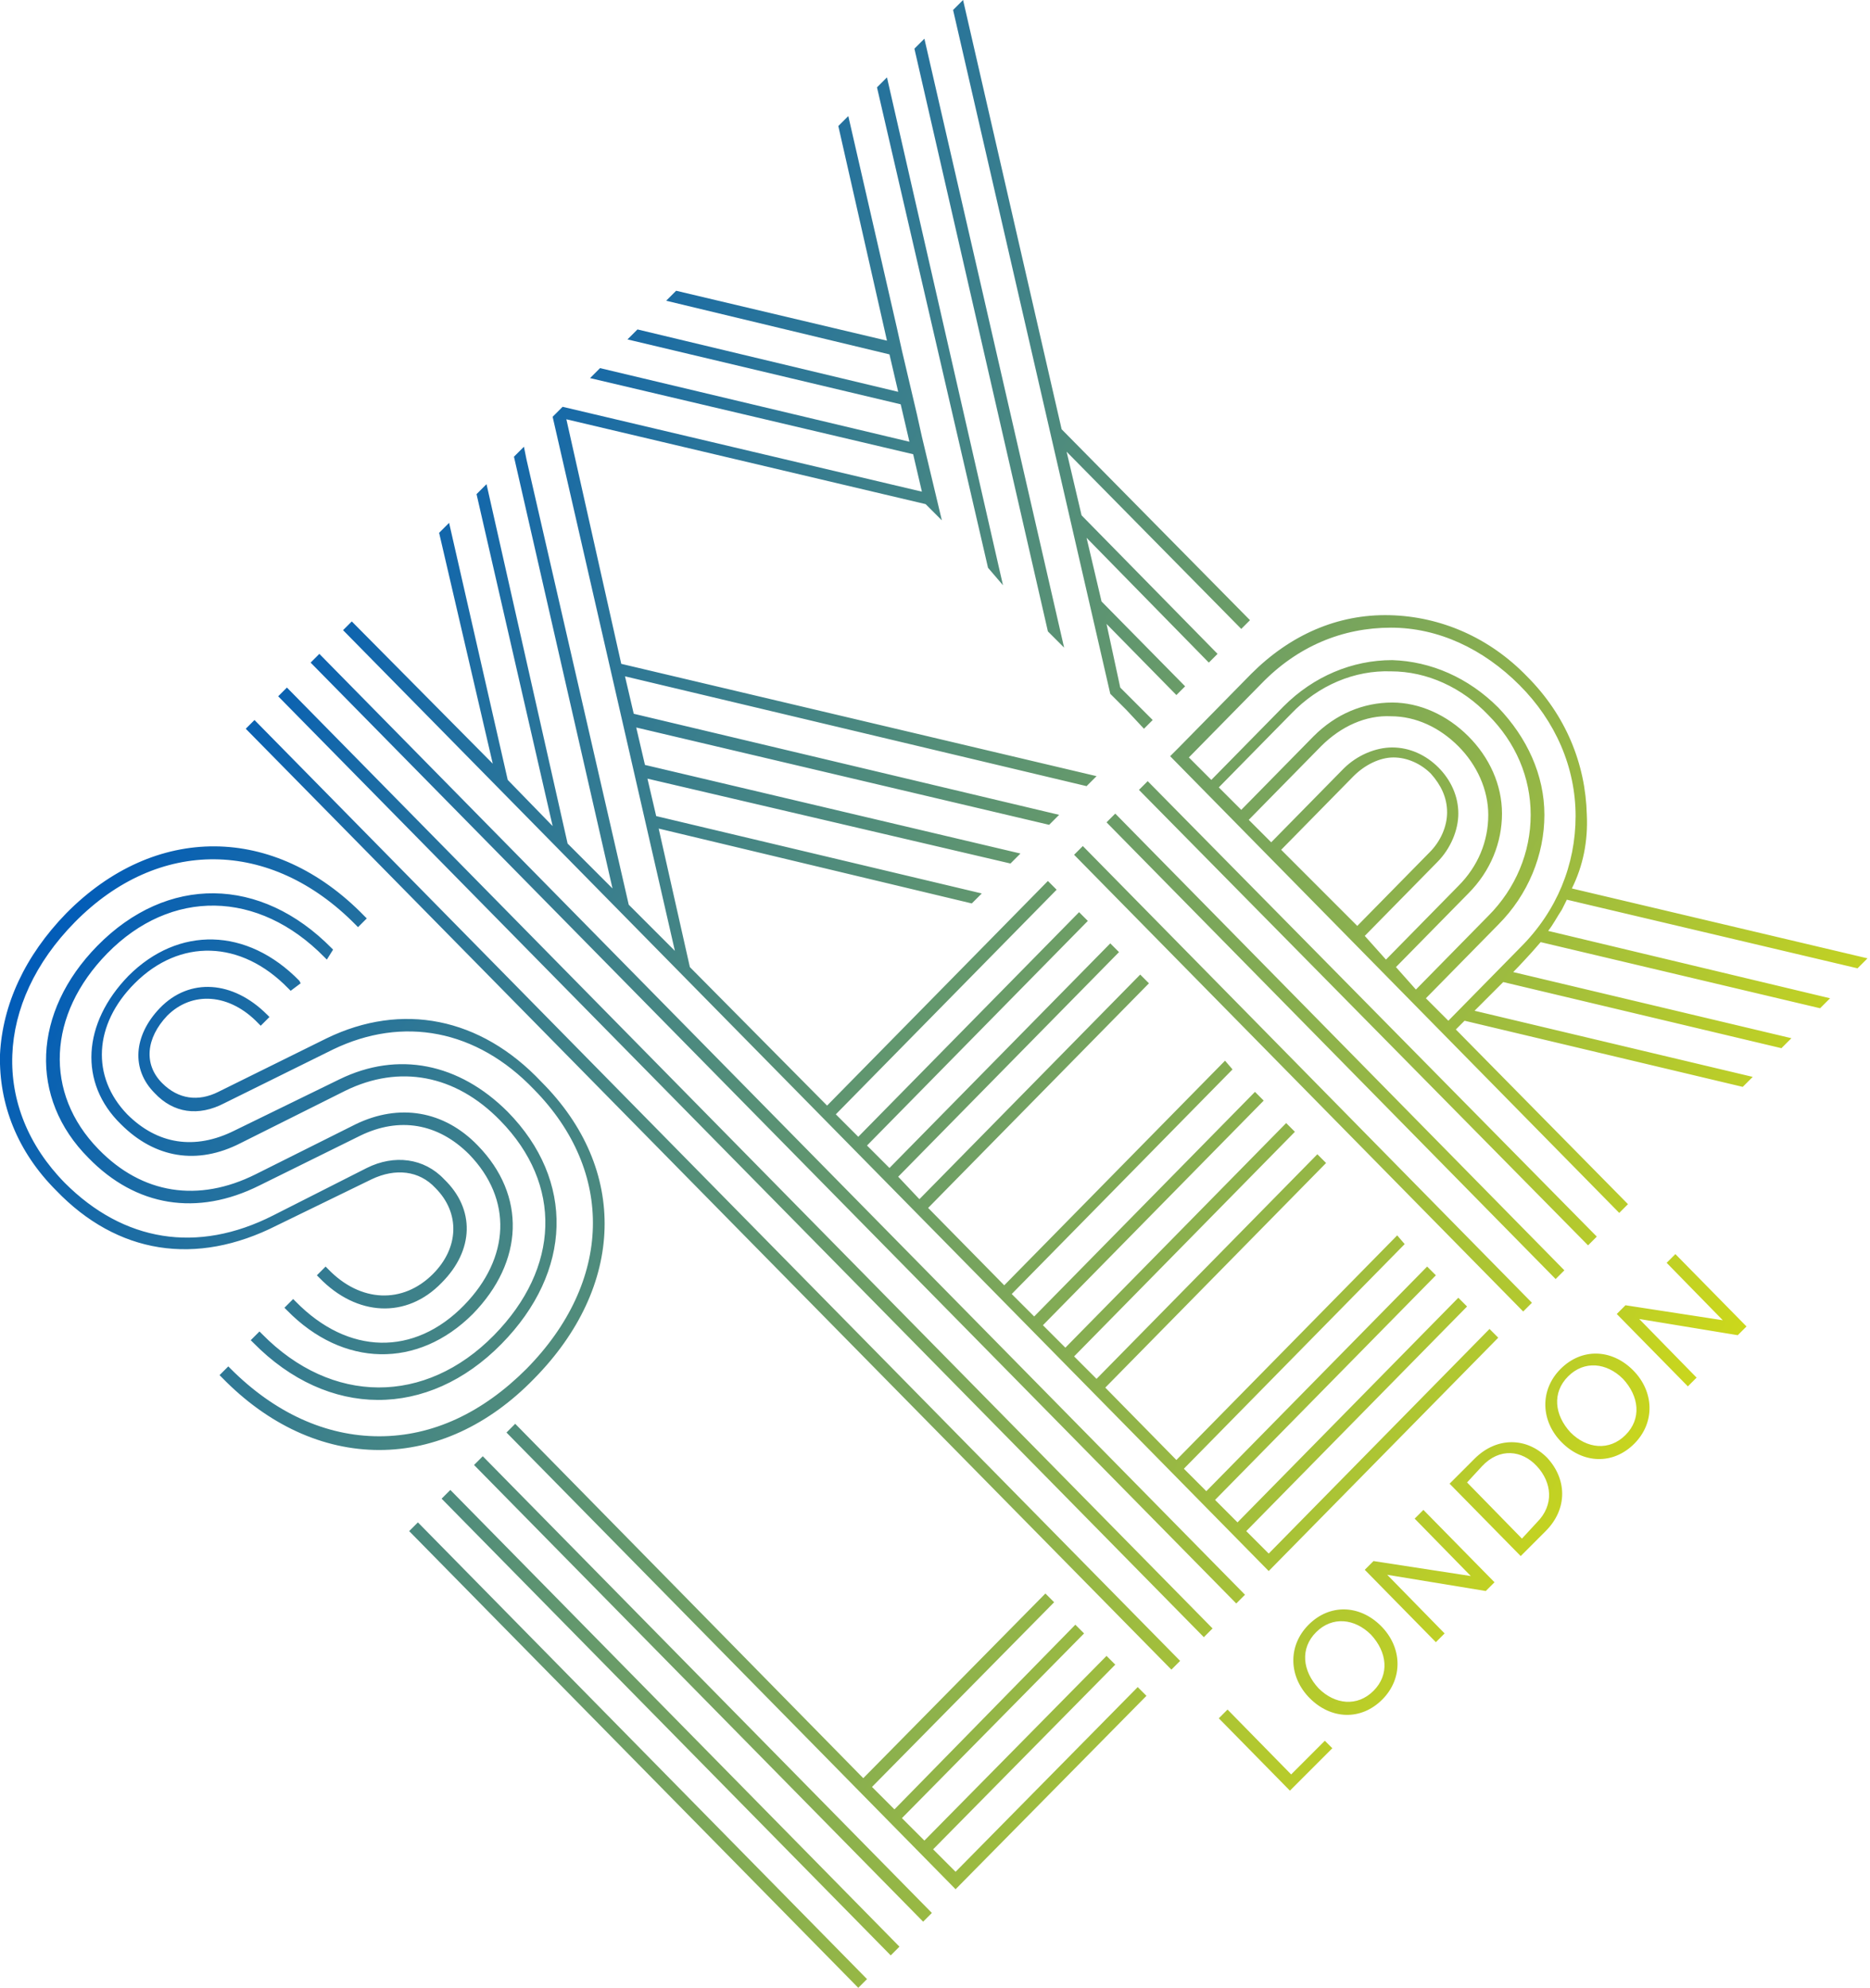 <?xml version="1.0" encoding="utf-8"?>
<!-- Generator: Adobe Illustrator 21.0.2, SVG Export Plug-In . SVG Version: 6.00 Build 0)  -->
<svg version="1.1" id="Layer_1" xmlns="http://www.w3.org/2000/svg" xmlns:xlink="http://www.w3.org/1999/xlink" x="0px" y="0px"
	 viewBox="0 0 149.9 159.3" style="enable-background:new 0 0 149.9 159.3;" xml:space="preserve">
<style type="text/css">
	.st0{fill-rule:evenodd;clip-rule:evenodd;fill:url(#SVGID_1_);}
</style>
<linearGradient id="SVGID_1_" gradientUnits="userSpaceOnUse" x1="18.827" y1="48.398" x2="134.802" y2="115.356">
	<stop  offset="0" style="stop-color:#015CB9"/>
	<stop  offset="1" style="stop-color:#CCD81B"/>
</linearGradient>
<path class="st0" d="M68.8,159.3l0.7-0.7l-36-36.6l-0.7,0.7L68.8,159.3z M74,154l0.7-0.7l-36-36.6l-0.7,0.7L74,154z M71.4,156.7
	l0.7-0.7l-36-36.6l-0.7,0.7L71.4,156.7z M26.2,83.2l-8.7,4.3c-1.6,0.8-3.2,0.6-4.5-0.7c-1.5-1.5-1.3-3.6,0.4-5.4c2-2,5-1.8,7.3,0.6
	l0.2,0.2l0.7-0.7l-0.2-0.2c-2.7-2.7-6.2-3-8.6-0.5c-2.1,2.2-2.3,4.9-0.4,6.8c1.5,1.6,3.5,1.9,5.6,0.8l8.7-4.3
	c5.6-2.7,11.5-1.6,16.1,3.2c6.5,6.6,6.3,15.4-0.6,22.4c-3.5,3.5-7.5,5.4-11.8,5.4c-4.3,0-8.4-1.9-11.9-5.4l-0.2-0.2l-0.7,0.7
	l0.2,0.2c3.7,3.8,8.1,5.8,12.6,5.8c4.5,0,8.8-2,12.4-5.7c7.3-7.4,7.6-16.8,0.6-23.8C38.5,81.5,32.2,80.3,26.2,83.2z M41.3,114.1
	l-0.7,0.7l36,36.6l15.3-15.5l-0.7-0.7L76.6,150l-1.8-1.8l14.6-14.8l-0.7-0.7l-14.6,14.8l-1.8-1.8l14.6-14.8l-0.7-0.7L71.7,145
	l-1.8-1.8l14.6-14.8l-0.7-0.7l-14.6,14.8L41.3,114.1z M24.1,78.8L24,78.6c-4.2-4.3-9.7-4.4-13.7-0.4C6.6,82,6.3,86.8,9.7,90.1
	c2.7,2.7,6.1,3.3,9.6,1.5l8.4-4.2c4.3-2.1,8.8-1.3,12.4,2.4c5,5.1,4.8,11.8-0.5,17.2c-5.5,5.6-13,5.6-18.6-0.1l-0.2-0.2l-0.7,0.7
	l0.2,0.2c6,6.1,14,6.1,19.9,0.1c5.7-5.8,5.9-13.1,0.5-18.6c-3.9-3.9-8.8-4.9-13.5-2.6l-8.4,4.1c-3.2,1.6-6.2,1.1-8.6-1.3
	c-2.9-3-2.7-7.2,0.6-10.5c3.6-3.6,8.5-3.5,12.3,0.4l0.2,0.2L24.1,78.8z M80.4,46.9L71.1,6.2L70.3,7l8.9,38.5L80.4,46.9z M85.3,51.9
	L74.1,3.1l-0.8,0.8l10.7,46.7L85.3,51.9z M26.7,76.1L26.6,76c-5.7-5.8-13.2-5.9-18.8-0.2c-5.2,5.3-5.5,12.2-0.7,17
	c3.8,3.9,8.7,4.7,13.7,2.2l8.1-4c3.1-1.5,6.2-1,8.7,1.5c3.5,3.6,3.3,8.3-0.4,12.1c-4,4.1-9.3,4-13.5-0.3l-0.2-0.2l-0.7,0.7l0.2,0.2
	c4.5,4.6,10.5,4.7,14.9,0.3c4.1-4.2,4.3-9.5,0.4-13.5c-2.7-2.8-6.3-3.4-9.8-1.7l-8,4c-4.6,2.3-9.1,1.6-12.6-2
	c-4.4-4.5-4.1-10.8,0.7-15.7c5.1-5.2,12.1-5.1,17.4,0.3l0.2,0.2L26.7,76.1z M22.2,98.2l7.6-3.7c1.9-0.9,3.8-0.7,5.1,0.7
	c2,2,1.9,4.8-0.2,6.9c-2.4,2.4-5.8,2.3-8.4-0.4l-0.2-0.2l-0.7,0.7l0.2,0.2c3,3.1,7,3.3,9.8,0.4c2.6-2.6,2.7-5.9,0.2-8.3
	c-1.6-1.7-4-2-6.2-0.9l-7.5,3.8c-6.1,3.1-12,2.1-16.7-2.6c-5.9-6-5.6-14.4,0.8-20.9c6.7-6.8,15.7-6.7,22.5,0.2l0.2,0.2l0.7-0.7
	l-0.2-0.2C22,66,12.4,66,5.3,73.2C2,76.6,0.2,80.5,0,84.5c-0.1,4,1.4,7.8,4.5,10.9C9.4,100.5,15.7,101.5,22.2,98.2z M45.4,33.6
	l28.8,6.8l1.3,1.3l-1.6-6.7l-0.4-1.8l-1.2-5.1l-0.4-1.8L68,9.3l-0.8,0.8l3.9,17.2l-16.9-4l-0.8,0.8l17.9,4.3l0.7,3l-20.9-5l-0.8,0.8
	l21.9,5.2l0.7,3l-24.8-5.9l-0.8,0.8l25.9,6.1l0.7,3l-28.8-6.8l0,0l-0.8,0.8l0,0l0,0l0,0l9.8,42.8l-3.7-3.7l-8.2-35.7l-0.2-1l0,0l0,0
	l-0.8,0.8l0,0l0,0l7.9,34.6l-2.6-2.6l-1-1L39,38.8l-0.8,0.8l6.1,26.6l-3.6-3.7L36,41.9l-0.8,0.8l4.3,18.5L28.2,49.8l-0.7,0.7
	l74.2,75.4l18.4-18.7l-0.7-0.7l-17.7,18l-1.8-1.8l17.7-18l-0.7-0.7l-17.7,18l-1.8-1.8l17.7-18l-0.7-0.7l-17.7,18l-1.8-1.8l17.7-18
	L112,99l-17.7,18l-5.7-5.8l17.7-18l-0.7-0.7l-17.7,18l-1.8-1.8l17.7-18l-0.7-0.7l-17.7,18l-1.8-1.8l17.7-18l-0.7-0.7l-17.7,18
	l-1.8-1.8l17.7-18L98.2,85l-17.7,18l-6.1-6.2l17.7-18l-0.7-0.7l-17.7,18L72,94.3l17.7-18L89,75.6l-17.7,18l-1.8-1.8l17.7-18
	l-0.7-0.7l-17.7,18l-1.8-1.8l17.7-18l-0.7-0.7l-17.7,18l-11-11.1l-2.5-11.1l25.1,6l0.8-0.8l-26.1-6.2l-0.7-3L81,69.2l0.8-0.8
	l-30.1-7.1l-0.7-3l33.1,7.8l0.8-0.8l-34.1-8.1l-0.7-3l37,8.8l0.8-0.8l-38.1-9L45.4,33.6z M89.8,55.1L88.7,50l5.6,5.7l0.7-0.7
	l-6.7-6.8l-1.2-5.1l9.8,10l0.7-0.7L86.7,41.3l-1.2-5.1l14,14.2l0.7-0.7L85.1,34.4L77.2,0l-0.8,0.8L89,55.6l1.3,1.3l1.4,1.5l0.7-0.7
	L89.8,55.1z M127.3,99.8l0.7-0.7L92,62.6l-0.7,0.7L127.3,99.8z M127.2,65.3c-0.1-4.1-1.7-8-4.8-11.1c-3-3.1-6.9-4.8-11-4.9
	c-4.2-0.1-8,1.6-11.1,4.7l-5.8,5.9l-0.7,0.7l36,36.6l0.7-0.7l-13.8-14l0,0l0.7-0.7l22.3,5.3l0.8-0.8l-22.3-5.3l2.3-2.3l22.3,5.3
	l0.8-0.8l-22.3-5.3c0.6-0.6,1.4-1.5,1.5-1.6l0.7-0.8l22.4,5.3l0.8-0.8l-22.6-5.4c0.4-0.5,0.7-1.1,1.1-1.7l0.4-0.8l23.3,5.5l0.8-0.8
	l-23.7-5.6C126.9,69.4,127.3,67.4,127.2,65.3z M102.7,68.1L102.7,68.1l5.8-5.9c0.9-0.9,2.1-1.5,3.2-1.5c1.1,0,2.2,0.5,3,1.3
	c0.8,0.9,1.3,1.9,1.3,3.1c0,1.1-0.5,2.3-1.4,3.2l-5.8,5.9L102.7,68.1z M109.4,75l5.8-5.9c1.1-1.1,1.7-2.6,1.7-3.9
	c0-1.4-0.6-2.7-1.6-3.7c-1-1-2.3-1.6-3.7-1.6c-1.3,0-2.8,0.6-3.9,1.7l-5.8,5.9l-1.8-1.8l5.8-5.9c1.6-1.6,3.6-2.5,5.6-2.4
	c2,0,3.9,0.9,5.4,2.4c1.5,1.5,2.4,3.5,2.4,5.5c0,2.1-0.8,4.1-2.4,5.7l-5.8,5.9L109.4,75z M111.9,77.5l5.8-5.9
	c1.8-1.8,2.7-4.1,2.7-6.4c0-2.3-1-4.5-2.7-6.2c-1.7-1.7-3.9-2.7-6.1-2.7c-2.3,0-4.5,0.9-6.3,2.7l-5.8,5.9h0l-1.8-1.8l5.8-5.9
	c2.2-2.3,5.1-3.5,8-3.4c2.9,0,5.7,1.3,7.8,3.5c2.2,2.2,3.4,5,3.4,8c0,3-1.2,5.9-3.4,8.1l-5.8,5.9L111.9,77.5z M121.9,75.9l-5.8,5.9
	l-1.8-1.8l5.8-5.9c2.4-2.4,3.7-5.6,3.7-8.8c0-3.2-1.4-6.2-3.7-8.6c-2.4-2.4-5.4-3.7-8.5-3.8c-3.2,0-6.3,1.3-8.7,3.7l-5.8,5.9l0,0
	l-1.8-1.8l5.8-5.9c2.9-3,6.5-4.5,10.4-4.5c3.8,0,7.4,1.7,10.3,4.6c2.9,2.9,4.5,6.6,4.5,10.5C126.3,69.3,124.8,73,121.9,75.9z
	 M22.3,55.8l74.2,75.4l0.7-0.7L23,55.1L22.3,55.8z M19.7,58.4l74.2,75.4l0.7-0.7L20.4,57.7L19.7,58.4z M124.7,102.5l0.7-0.7
	l-36-36.6l-0.7,0.7L124.7,102.5z M24.9,53.1l74.2,75.4l0.7-0.7L25.6,52.4L24.9,53.1z M122.1,105.1l0.7-0.7l-36-36.6l-0.7,0.7
	L122.1,105.1z M97.7,137.7l0.7-0.7l5.1,5.2l2.7-2.7l0.6,0.6l-3.4,3.4L97.7,137.7z M104.9,130.2c1.7-1.7,4.1-1.6,5.8,0.1
	c1.7,1.7,1.8,4.2,0.1,5.9c-1.7,1.7-4.1,1.6-5.8-0.1C103.3,134.4,103.2,131.9,104.9,130.2z M105.5,130.8c-1.3,1.3-1.1,3.1,0.2,4.5
	c1.3,1.3,3.1,1.5,4.4,0.2c1.3-1.3,1.1-3.1-0.2-4.5C108.6,129.7,106.8,129.5,105.5,130.8z M111.2,126.2l4.6,4.7l-0.7,0.7l-5.7-5.8
	l0.7-0.7l7.8,1.2l-4.5-4.6l0.7-0.7l5.7,5.8l-0.7,0.7L111.2,126.2z M116.2,118.9l2-2c1.8-1.8,4.2-1.7,5.8-0.1
	c1.6,1.7,1.7,4.1-0.1,5.9l-2,2L116.2,118.9z M123.2,122c1.4-1.4,1.2-3.2,0-4.5c-1.2-1.3-3-1.5-4.4,0l-1.2,1.3l4.4,4.5L123.2,122z
	 M125.1,109.7c1.7-1.7,4.1-1.6,5.8,0.1c1.7,1.7,1.8,4.2,0.1,5.9c-1.7,1.7-4.1,1.6-5.8-0.1C123.5,113.9,123.4,111.4,125.1,109.7z
	 M125.7,110.3c-1.3,1.3-1.1,3.1,0.2,4.5c1.3,1.3,3.1,1.5,4.4,0.2c1.3-1.3,1.1-3.1-0.2-4.5C128.8,109.2,127,109,125.7,110.3z
	 M131.4,105.7l4.6,4.7l-0.7,0.7l-5.7-5.8l0.7-0.7l7.8,1.2l-4.5-4.6l0.7-0.7l5.7,5.8l-0.7,0.7L131.4,105.7z"/>
<g>
</g>
<g>
</g>
<g>
</g>
<g>
</g>
<g>
</g>
<g>
</g>
<g>
</g>
<g>
</g>
<g>
</g>
<g>
</g>
<g>
</g>
<g>
</g>
<g>
</g>
<g>
</g>
<g>
</g>
</svg>

